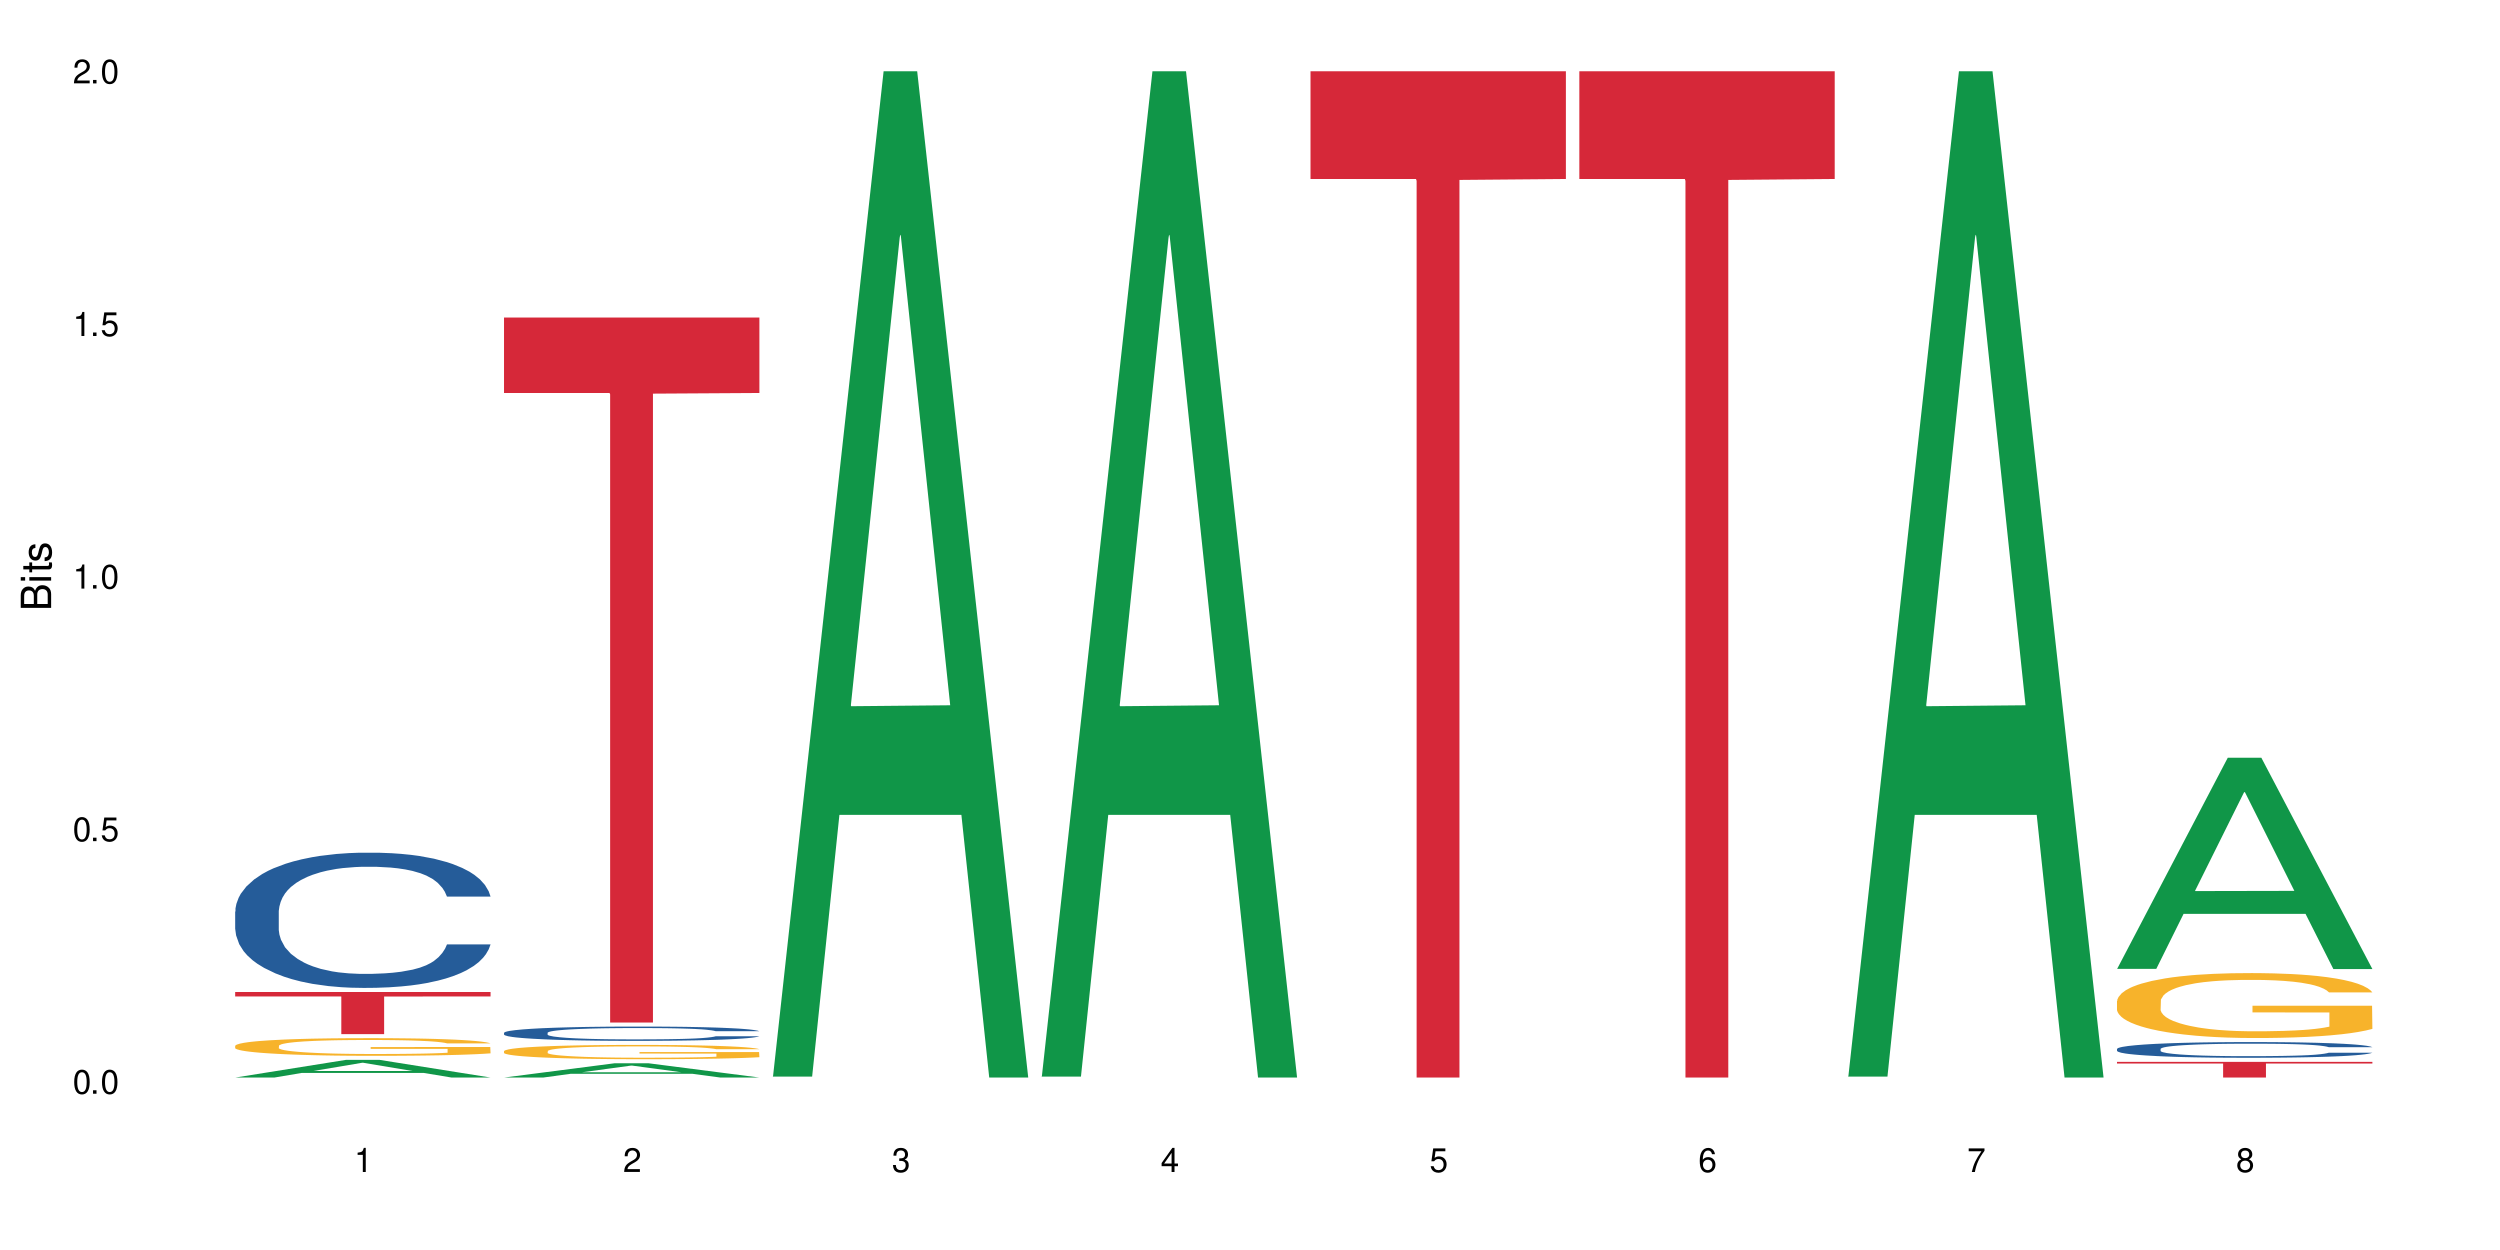<?xml version="1.0" encoding="UTF-8"?>
<svg xmlns="http://www.w3.org/2000/svg" xmlns:xlink="http://www.w3.org/1999/xlink" width="720" height="360" viewBox="0 0 720 360">
<defs>
<g>
<g id="glyph-0-0">
</g>
<g id="glyph-0-1">
<path d="M 2.641 -6.938 C 2 -6.938 1.422 -6.656 1.078 -6.172 C 0.641 -5.562 0.406 -4.641 0.406 -3.359 C 0.406 -1.016 1.188 0.219 2.641 0.219 C 4.078 0.219 4.859 -1.016 4.859 -3.297 C 4.859 -4.641 4.656 -5.547 4.203 -6.172 C 3.844 -6.656 3.281 -6.938 2.641 -6.938 Z M 2.641 -6.188 C 3.547 -6.188 4 -5.25 4 -3.375 C 4 -1.406 3.562 -0.484 2.625 -0.484 C 1.734 -0.484 1.281 -1.438 1.281 -3.344 C 1.281 -5.25 1.734 -6.188 2.641 -6.188 Z M 2.641 -6.188 "/>
</g>
<g id="glyph-0-2">
<path d="M 1.828 -1 L 0.828 -1 L 0.828 0 L 1.828 0 Z M 1.828 -1 "/>
</g>
<g id="glyph-0-3">
<path d="M 4.562 -6.797 L 1.062 -6.797 L 0.547 -3.094 L 1.328 -3.094 C 1.719 -3.562 2.047 -3.734 2.578 -3.734 C 3.484 -3.734 4.062 -3.109 4.062 -2.094 C 4.062 -1.125 3.484 -0.531 2.578 -0.531 C 1.828 -0.531 1.375 -0.906 1.188 -1.672 L 0.328 -1.672 C 0.453 -1.109 0.547 -0.844 0.75 -0.594 C 1.125 -0.078 1.828 0.219 2.594 0.219 C 3.969 0.219 4.922 -0.781 4.922 -2.219 C 4.922 -3.562 4.031 -4.484 2.719 -4.484 C 2.25 -4.484 1.859 -4.359 1.469 -4.062 L 1.734 -5.969 L 4.562 -5.969 Z M 4.562 -6.797 "/>
</g>
<g id="glyph-0-4">
<path d="M 2.484 -4.938 L 2.484 0 L 3.328 0 L 3.328 -6.938 L 2.766 -6.938 C 2.469 -5.875 2.281 -5.734 0.984 -5.562 L 0.984 -4.938 Z M 2.484 -4.938 "/>
</g>
<g id="glyph-0-5">
<path d="M 4.859 -0.828 L 1.281 -0.828 C 1.359 -1.406 1.672 -1.781 2.5 -2.281 L 3.469 -2.828 C 4.406 -3.344 4.906 -4.062 4.906 -4.906 C 4.906 -5.484 4.672 -6.031 4.266 -6.406 C 3.859 -6.766 3.375 -6.938 2.719 -6.938 C 1.859 -6.938 1.219 -6.625 0.844 -6.031 C 0.609 -5.672 0.5 -5.234 0.484 -4.531 L 1.328 -4.531 C 1.359 -5.016 1.406 -5.281 1.531 -5.516 C 1.75 -5.938 2.188 -6.203 2.703 -6.203 C 3.469 -6.203 4.031 -5.641 4.031 -4.891 C 4.031 -4.344 3.719 -3.859 3.125 -3.516 L 2.234 -3 C 0.812 -2.172 0.406 -1.531 0.328 -0.016 L 4.859 -0.016 Z M 4.859 -0.828 "/>
</g>
<g id="glyph-0-6">
<path d="M 2.125 -3.188 L 2.578 -3.188 C 3.5 -3.188 3.984 -2.766 3.984 -1.922 C 3.984 -1.062 3.469 -0.531 2.594 -0.531 C 1.656 -0.531 1.203 -1 1.156 -2.016 L 0.312 -2.016 C 0.344 -1.453 0.438 -1.094 0.609 -0.781 C 0.953 -0.109 1.625 0.219 2.547 0.219 C 3.953 0.219 4.859 -0.625 4.859 -1.938 C 4.859 -2.828 4.516 -3.297 3.703 -3.594 C 4.344 -3.844 4.656 -4.328 4.656 -5.031 C 4.656 -6.219 3.875 -6.938 2.578 -6.938 C 1.203 -6.938 0.484 -6.172 0.453 -4.703 L 1.297 -4.703 C 1.312 -5.125 1.344 -5.359 1.453 -5.578 C 1.641 -5.969 2.062 -6.203 2.594 -6.203 C 3.344 -6.203 3.797 -5.75 3.797 -5 C 3.797 -4.516 3.609 -4.219 3.25 -4.047 C 3.016 -3.953 2.703 -3.922 2.125 -3.906 Z M 2.125 -3.188 "/>
</g>
<g id="glyph-0-7">
<path d="M 3.141 -1.672 L 3.141 0 L 3.984 0 L 3.984 -1.672 L 4.984 -1.672 L 4.984 -2.438 L 3.984 -2.438 L 3.984 -6.938 L 3.359 -6.938 L 0.266 -2.578 L 0.266 -1.672 Z M 3.141 -2.438 L 1 -2.438 L 3.141 -5.5 Z M 3.141 -2.438 "/>
</g>
<g id="glyph-0-8">
<path d="M 4.781 -5.125 C 4.609 -6.266 3.891 -6.938 2.844 -6.938 C 2.094 -6.938 1.422 -6.578 1.031 -5.953 C 0.594 -5.266 0.406 -4.422 0.406 -3.172 C 0.406 -2 0.578 -1.25 0.984 -0.641 C 1.359 -0.078 1.953 0.219 2.703 0.219 C 3.984 0.219 4.922 -0.75 4.922 -2.094 C 4.922 -3.375 4.062 -4.281 2.844 -4.281 C 2.172 -4.281 1.641 -4.031 1.281 -3.516 C 1.281 -5.234 1.828 -6.188 2.797 -6.188 C 3.391 -6.188 3.797 -5.797 3.938 -5.125 Z M 2.734 -3.531 C 3.547 -3.531 4.062 -2.953 4.062 -2.031 C 4.062 -1.156 3.484 -0.531 2.703 -0.531 C 1.922 -0.531 1.328 -1.188 1.328 -2.078 C 1.328 -2.938 1.906 -3.531 2.734 -3.531 Z M 2.734 -3.531 "/>
</g>
<g id="glyph-0-9">
<path d="M 4.984 -6.797 L 0.438 -6.797 L 0.438 -5.969 L 4.109 -5.969 C 2.5 -3.656 1.828 -2.234 1.328 0 L 2.219 0 C 2.594 -2.172 3.453 -4.047 4.984 -6.094 Z M 4.984 -6.797 "/>
</g>
<g id="glyph-0-10">
<path d="M 3.75 -3.656 C 4.469 -4.094 4.688 -4.438 4.688 -5.078 C 4.688 -6.172 3.844 -6.938 2.641 -6.938 C 1.438 -6.938 0.594 -6.172 0.594 -5.094 C 0.594 -4.438 0.812 -4.094 1.516 -3.656 C 0.734 -3.266 0.359 -2.703 0.359 -1.922 C 0.359 -0.656 1.281 0.219 2.641 0.219 C 3.984 0.219 4.922 -0.656 4.922 -1.922 C 4.922 -2.703 4.531 -3.266 3.75 -3.656 Z M 2.641 -6.188 C 3.359 -6.188 3.812 -5.75 3.812 -5.062 C 3.812 -4.406 3.344 -3.984 2.641 -3.984 C 1.922 -3.984 1.453 -4.406 1.453 -5.078 C 1.453 -5.75 1.922 -6.188 2.641 -6.188 Z M 2.641 -3.266 C 3.484 -3.266 4.062 -2.719 4.062 -1.906 C 4.062 -1.078 3.484 -0.531 2.625 -0.531 C 1.797 -0.531 1.219 -1.094 1.219 -1.906 C 1.219 -2.719 1.781 -3.266 2.641 -3.266 Z M 2.641 -3.266 "/>
</g>
<g id="glyph-1-0">
</g>
<g id="glyph-1-1">
<path d="M 0 -0.953 L 0 -4.891 C 0 -5.719 -0.234 -6.344 -0.734 -6.797 C -1.188 -7.234 -1.812 -7.469 -2.5 -7.469 C -3.547 -7.469 -4.188 -7 -4.625 -5.875 C -4.984 -6.688 -5.625 -7.094 -6.531 -7.094 C -7.172 -7.094 -7.734 -6.859 -8.141 -6.391 C -8.562 -5.922 -8.75 -5.344 -8.75 -4.5 L -8.75 -0.953 Z M -4.984 -2.062 L -7.766 -2.062 L -7.766 -4.219 C -7.766 -4.844 -7.688 -5.203 -7.453 -5.5 C -7.219 -5.812 -6.859 -5.969 -6.375 -5.969 C -5.891 -5.969 -5.531 -5.812 -5.297 -5.5 C -5.062 -5.203 -4.984 -4.844 -4.984 -4.219 Z M -0.984 -2.062 L -4 -2.062 L -4 -4.781 C -4 -5.766 -3.438 -6.359 -2.484 -6.359 C -1.547 -6.359 -0.984 -5.766 -0.984 -4.781 Z M -0.984 -2.062 "/>
</g>
<g id="glyph-1-2">
<path d="M -6.281 -1.797 L -6.281 -0.797 L 0 -0.797 L 0 -1.797 Z M -8.75 -1.797 L -8.75 -0.797 L -7.484 -0.797 L -7.484 -1.797 Z M -8.75 -1.797 "/>
</g>
<g id="glyph-1-3">
<path d="M -6.281 -3.047 L -6.281 -2.016 L -8.016 -2.016 L -8.016 -1.016 L -6.281 -1.016 L -6.281 -0.172 L -5.469 -0.172 L -5.469 -1.016 L -0.719 -1.016 C -0.078 -1.016 0.281 -1.453 0.281 -2.234 C 0.281 -2.5 0.25 -2.719 0.188 -3.047 L -0.641 -3.047 C -0.609 -2.906 -0.594 -2.766 -0.594 -2.562 C -0.594 -2.141 -0.719 -2.016 -1.156 -2.016 L -5.469 -2.016 L -5.469 -3.047 Z M -6.281 -3.047 "/>
</g>
<g id="glyph-1-4">
<path d="M -4.531 -5.25 C -5.766 -5.25 -6.469 -4.422 -6.469 -2.969 C -6.469 -1.516 -5.719 -0.562 -4.547 -0.562 C -3.562 -0.562 -3.094 -1.062 -2.734 -2.562 L -2.516 -3.484 C -2.344 -4.188 -2.094 -4.469 -1.641 -4.469 C -1.047 -4.469 -0.641 -3.875 -0.641 -3 C -0.641 -2.453 -0.797 -2 -1.062 -1.75 C -1.25 -1.594 -1.422 -1.531 -1.875 -1.469 L -1.875 -0.406 C -0.422 -0.453 0.281 -1.266 0.281 -2.922 C 0.281 -4.5 -0.5 -5.516 -1.719 -5.516 C -2.656 -5.516 -3.172 -4.984 -3.469 -3.734 L -3.703 -2.766 C -3.891 -1.953 -4.156 -1.609 -4.594 -1.609 C -5.188 -1.609 -5.547 -2.125 -5.547 -2.938 C -5.547 -3.75 -5.203 -4.172 -4.531 -4.203 Z M -4.531 -5.25 "/>
</g>
</g>
</defs>
<rect x="-72" y="-36" width="864" height="432" fill="rgb(100%, 100%, 100%)" fill-opacity="1"/>
<path fill-rule="nonzero" fill="rgb(6.275%, 58.824%, 28.235%)" fill-opacity="1" d="M 67.73 310.328 L 67.809 310.324 L 99.637 305.242 L 109.301 305.242 L 141.281 310.332 L 130.047 310.332 L 122.031 309.004 L 86.906 309.004 L 79.047 310.328 L 67.73 310.328 L 90.285 308.453 L 118.809 308.449 L 104.586 306.074 L 104.43 306.07 L 104.27 306.082 L 90.207 308.449 L 90.285 308.453 Z M 67.73 310.328 "/>
<path fill-rule="nonzero" fill="rgb(14.51%, 36.078%, 60%)" fill-opacity="1" d="M 67.73 262.527 L 67.82 262.492 L 67.82 261.641 L 68.09 260.285 L 68.719 258.578 L 69.344 257.406 L 70.961 255.305 L 73.203 253.277 L 75.535 251.711 L 77.238 250.785 L 78.766 250.074 L 82.262 248.758 L 84.504 248.082 L 86.926 247.477 L 89.887 246.871 L 92.039 246.516 L 96.883 245.945 L 100.469 245.695 L 103.25 245.59 L 109.262 245.59 L 112.848 245.73 L 115.449 245.91 L 118.32 246.195 L 120.742 246.516 L 124.957 247.297 L 128.727 248.293 L 130.43 248.863 L 133.121 249.965 L 135.184 251.035 L 136.617 251.961 L 138.234 253.277 L 139.668 254.879 L 140.746 256.691 L 141.281 258.223 L 128.727 258.223 L 128.098 256.801 L 127.379 255.695 L 126.035 254.238 L 124.688 253.203 L 122.805 252.172 L 121.102 251.496 L 118.77 250.82 L 116.707 250.395 L 114.555 250.074 L 112.488 249.859 L 108.543 249.645 L 103.969 249.645 L 102.266 249.719 L 98.766 250.004 L 96.883 250.25 L 94.191 250.75 L 92.309 251.211 L 90.066 251.926 L 88.539 252.527 L 86.656 253.453 L 85.312 254.273 L 83.785 255.445 L 82.891 256.336 L 82.082 257.332 L 81.363 258.508 L 80.828 259.754 L 80.469 261.07 L 80.289 262.352 L 80.289 267.867 L 80.469 269.148 L 80.918 270.645 L 82.082 272.812 L 83.785 274.699 L 85.762 276.195 L 87.645 277.262 L 88.719 277.762 L 90.156 278.332 L 92.398 279.043 L 95.629 279.754 L 97.512 280.039 L 100.383 280.324 L 103.34 280.465 L 107.289 280.465 L 110.785 280.324 L 113.117 280.145 L 115.539 279.859 L 118.859 279.254 L 120.922 278.688 L 122.715 278.012 L 124.062 277.332 L 124.957 276.766 L 126.305 275.66 L 127.379 274.453 L 128.188 273.207 L 128.727 271.996 L 141.281 271.996 L 140.746 273.418 L 139.938 274.809 L 139.129 275.84 L 137.875 277.086 L 136.441 278.188 L 134.375 279.434 L 132.672 280.254 L 130.43 281.141 L 128.367 281.816 L 126.125 282.422 L 122.805 283.133 L 120.652 283.492 L 118.32 283.812 L 115.539 284.094 L 112.043 284.344 L 108.273 284.488 L 104.777 284.523 L 101.008 284.453 L 98.227 284.309 L 94.551 283.988 L 89.977 283.348 L 86.656 282.672 L 84.055 281.996 L 81.812 281.285 L 79.301 280.324 L 76.074 278.758 L 74.098 277.547 L 72.754 276.551 L 71.23 275.164 L 70.152 273.918 L 68.898 271.926 L 68 269.398 L 67.73 267.441 Z M 67.73 262.527 "/>
<path fill-rule="nonzero" fill="rgb(96.863%, 70.196%, 16.863%)" fill-opacity="1" d="M 67.73 301.168 L 67.82 301.164 L 67.82 301.07 L 68.18 300.859 L 69.078 300.57 L 70.242 300.336 L 71.5 300.148 L 72.305 300.051 L 73.652 299.91 L 74.816 299.809 L 77.777 299.602 L 81.543 299.406 L 83.609 299.32 L 85.941 299.242 L 89.258 299.152 L 90.785 299.121 L 95.449 299.047 L 100.738 299 L 106.57 298.988 L 109.262 298.992 L 112.938 299.008 L 117.961 299.062 L 120.832 299.105 L 123.074 299.152 L 125.406 299.215 L 128.277 299.309 L 130.969 299.418 L 133.121 299.531 L 135.273 299.672 L 137.066 299.82 L 138.594 299.98 L 139.938 300.176 L 140.746 300.34 L 141.281 300.504 L 128.816 300.504 L 128.098 300.34 L 127.289 300.215 L 125.945 300.059 L 124.598 299.949 L 123.254 299.859 L 120.742 299.738 L 118.59 299.664 L 115.898 299.602 L 113.297 299.559 L 110.336 299.531 L 108.543 299.52 L 103.789 299.52 L 99.484 299.555 L 96.973 299.59 L 95.18 299.629 L 92.668 299.699 L 91.141 299.754 L 90.246 299.789 L 87.555 299.934 L 85.762 300.066 L 84.773 300.152 L 83.52 300.293 L 82.621 300.418 L 81.633 300.605 L 81.098 300.742 L 80.379 301.059 L 80.289 301.898 L 80.559 302.074 L 81.098 302.266 L 81.812 302.434 L 82.891 302.609 L 83.965 302.742 L 85.852 302.926 L 87.465 303.047 L 88.719 303.125 L 91.141 303.25 L 92.129 303.293 L 94.461 303.375 L 96.883 303.441 L 99.844 303.496 L 102.086 303.523 L 105.672 303.547 L 110.246 303.547 L 115.629 303.52 L 119.039 303.48 L 121.371 303.445 L 122.895 303.414 L 124.777 303.363 L 126.125 303.316 L 127.379 303.266 L 128.906 303.184 L 128.906 302.074 L 106.75 302.07 L 106.75 301.547 L 141.195 301.543 L 141.281 303.363 L 139.398 303.488 L 137.066 303.609 L 134.824 303.699 L 132.492 303.781 L 129.176 303.867 L 126.484 303.926 L 122.355 303.988 L 118.59 304.031 L 114.645 304.059 L 111.145 304.074 L 107.02 304.078 L 103.34 304.066 L 99.395 304.039 L 96.254 304.004 L 93.383 303.957 L 90.516 303.895 L 86.926 303.797 L 84.594 303.719 L 82.172 303.621 L 79.75 303.504 L 77.598 303.379 L 76.164 303.281 L 74.727 303.172 L 73.203 303.031 L 71.766 302.875 L 70.691 302.73 L 69.703 302.566 L 68.988 302.414 L 68.27 302.203 L 67.91 302.035 L 67.73 301.891 Z M 67.73 301.168 "/>
<path fill-rule="nonzero" fill="rgb(83.922%, 15.686%, 22.353%)" fill-opacity="1" d="M 67.73 285.688 L 141.281 285.688 L 141.281 286.984 L 110.629 286.996 L 110.629 297.824 L 98.297 297.824 L 98.297 287.008 L 98.117 286.984 L 67.73 286.984 Z M 67.73 285.688 "/>
<path fill-rule="nonzero" fill="rgb(6.275%, 58.824%, 28.235%)" fill-opacity="1" d="M 145.156 310.328 L 145.234 310.324 L 177.059 306.215 L 186.723 306.215 L 218.707 310.332 L 207.469 310.332 L 199.453 309.258 L 164.328 309.258 L 156.469 310.328 L 145.156 310.328 L 167.707 308.812 L 196.23 308.809 L 182.008 306.887 L 181.852 306.883 L 181.695 306.895 L 167.629 308.809 L 167.707 308.812 Z M 145.156 310.328 "/>
<path fill-rule="nonzero" fill="rgb(14.51%, 36.078%, 60%)" fill-opacity="1" d="M 145.156 297.445 L 145.242 297.441 L 145.242 297.352 L 145.512 297.207 L 146.141 297.027 L 146.77 296.902 L 148.383 296.68 L 150.625 296.465 L 152.957 296.301 L 154.664 296.203 L 156.188 296.125 L 159.684 295.988 L 161.93 295.918 L 164.352 295.852 L 167.309 295.789 L 169.461 295.75 L 174.305 295.691 L 177.895 295.664 L 180.676 295.652 L 186.684 295.652 L 190.273 295.668 L 192.875 295.688 L 195.742 295.715 L 198.164 295.75 L 202.383 295.832 L 206.148 295.938 L 207.852 296 L 210.543 296.117 L 212.605 296.227 L 214.043 296.328 L 215.656 296.465 L 217.094 296.637 L 218.168 296.828 L 218.707 296.988 L 206.148 296.988 L 205.52 296.84 L 204.805 296.723 L 203.457 296.566 L 202.113 296.457 L 200.23 296.348 L 198.523 296.277 L 196.191 296.207 L 194.129 296.16 L 191.977 296.125 L 189.914 296.105 L 185.969 296.082 L 181.391 296.082 L 179.688 296.09 L 176.191 296.121 L 174.305 296.145 L 171.613 296.199 L 169.73 296.246 L 167.488 296.324 L 165.965 296.387 L 164.082 296.484 L 162.734 296.57 L 161.211 296.695 L 160.312 296.789 L 159.508 296.895 L 158.789 297.02 L 158.25 297.152 L 157.891 297.289 L 157.711 297.426 L 157.711 298.008 L 157.891 298.145 L 158.34 298.301 L 159.508 298.531 L 161.211 298.73 L 163.184 298.891 L 165.066 299.004 L 166.145 299.055 L 167.578 299.113 L 169.82 299.191 L 173.051 299.266 L 174.934 299.297 L 177.805 299.324 L 180.766 299.34 L 184.711 299.34 L 188.211 299.324 L 190.543 299.309 L 192.965 299.277 L 196.281 299.215 L 198.344 299.152 L 200.141 299.082 L 201.484 299.008 L 202.383 298.949 L 203.727 298.832 L 204.805 298.703 L 205.609 298.574 L 206.148 298.445 L 218.707 298.445 L 218.168 298.598 L 217.359 298.742 L 216.555 298.852 L 215.297 298.984 L 213.863 299.102 L 211.801 299.23 L 210.094 299.316 L 207.852 299.414 L 205.789 299.484 L 203.547 299.547 L 200.23 299.625 L 198.074 299.66 L 195.742 299.695 L 192.965 299.727 L 189.465 299.75 L 185.699 299.766 L 182.199 299.77 L 178.434 299.762 L 175.652 299.746 L 171.973 299.715 L 167.398 299.645 L 164.082 299.574 L 161.48 299.504 L 159.238 299.426 L 156.727 299.324 L 153.496 299.16 L 151.523 299.031 L 150.176 298.926 L 148.652 298.781 L 147.574 298.648 L 146.32 298.438 L 145.422 298.172 L 145.156 297.965 Z M 145.156 297.445 "/>
<path fill-rule="nonzero" fill="rgb(96.863%, 70.196%, 16.863%)" fill-opacity="1" d="M 145.156 302.699 L 145.242 302.695 L 145.242 302.617 L 145.602 302.449 L 146.5 302.215 L 147.664 302.023 L 148.922 301.875 L 149.73 301.793 L 151.074 301.684 L 152.242 301.598 L 155.199 301.43 L 158.969 301.273 L 161.031 301.203 L 163.363 301.141 L 166.684 301.07 L 168.207 301.043 L 172.871 300.984 L 178.164 300.945 L 183.992 300.934 L 186.684 300.938 L 190.363 300.953 L 195.387 300.992 L 198.254 301.031 L 200.496 301.07 L 202.828 301.117 L 205.699 301.191 L 208.391 301.285 L 210.543 301.375 L 212.695 301.488 L 214.492 301.605 L 216.016 301.738 L 217.359 301.895 L 218.168 302.027 L 218.707 302.16 L 206.238 302.16 L 205.52 302.027 L 204.715 301.926 L 203.367 301.801 L 202.023 301.711 L 200.676 301.641 L 198.164 301.543 L 196.012 301.484 L 193.32 301.43 L 190.723 301.395 L 187.762 301.375 L 185.969 301.367 L 181.211 301.367 L 176.906 301.391 L 174.395 301.422 L 172.602 301.453 L 170.09 301.508 L 168.566 301.555 L 167.668 301.586 L 164.977 301.699 L 163.184 301.805 L 162.195 301.879 L 160.941 301.992 L 160.043 302.094 L 159.059 302.242 L 158.52 302.355 L 157.801 302.609 L 157.711 303.289 L 157.98 303.43 L 158.52 303.586 L 159.238 303.719 L 160.312 303.863 L 161.391 303.973 L 163.273 304.117 L 164.887 304.215 L 166.145 304.281 L 168.566 304.383 L 169.551 304.414 L 171.883 304.484 L 174.305 304.535 L 177.266 304.582 L 179.508 304.605 L 183.098 304.621 L 187.672 304.621 L 193.055 304.602 L 196.461 304.57 L 198.793 304.539 L 200.32 304.512 L 202.203 304.473 L 203.547 304.434 L 204.805 304.395 L 206.328 304.328 L 206.328 303.43 L 184.172 303.426 L 184.172 303.004 L 218.617 303 L 218.707 304.473 L 216.824 304.574 L 214.492 304.672 L 212.25 304.746 L 209.918 304.809 L 206.598 304.883 L 203.906 304.926 L 199.781 304.98 L 196.012 305.012 L 192.066 305.035 L 188.566 305.047 L 184.441 305.051 L 180.766 305.043 L 176.816 305.02 L 173.68 304.992 L 170.809 304.953 L 167.938 304.906 L 164.352 304.824 L 162.016 304.762 L 159.594 304.684 L 157.172 304.59 L 155.02 304.488 L 153.586 304.41 L 152.152 304.316 L 150.625 304.207 L 149.191 304.078 L 148.113 303.961 L 147.129 303.828 L 146.41 303.703 L 145.691 303.535 L 145.332 303.402 L 145.156 303.285 Z M 145.156 302.699 "/>
<path fill-rule="nonzero" fill="rgb(83.922%, 15.686%, 22.353%)" fill-opacity="1" d="M 145.156 91.445 L 218.707 91.445 L 218.707 113.18 L 188.051 113.371 L 188.051 294.488 L 175.719 294.488 L 175.719 113.559 L 175.539 113.18 L 145.156 113.18 Z M 145.156 91.445 "/>
<path fill-rule="nonzero" fill="rgb(6.275%, 58.824%, 28.235%)" fill-opacity="1" d="M 222.578 310.059 L 222.656 309.789 L 254.48 20.527 L 264.148 20.527 L 296.129 310.332 L 284.895 310.332 L 276.879 234.684 L 241.75 234.684 L 233.895 310.059 L 222.578 310.059 L 245.129 203.391 L 273.656 203.117 L 259.434 67.875 L 259.273 67.602 L 259.117 68.418 L 245.051 203.117 L 245.129 203.391 Z M 222.578 310.059 "/>
<path fill-rule="nonzero" fill="rgb(6.275%, 58.824%, 28.235%)" fill-opacity="1" d="M 300 310.059 L 300.078 309.789 L 331.906 20.527 L 341.57 20.527 L 373.555 310.332 L 362.316 310.332 L 354.301 234.684 L 319.176 234.684 L 311.316 310.059 L 300 310.059 L 322.555 203.391 L 351.078 203.117 L 336.855 67.875 L 336.699 67.602 L 336.543 68.418 L 322.477 203.117 L 322.555 203.391 Z M 300 310.059 "/>
<path fill-rule="nonzero" fill="rgb(83.922%, 15.686%, 22.353%)" fill-opacity="1" d="M 377.426 20.527 L 450.977 20.527 L 450.977 51.547 L 420.324 51.82 L 420.324 310.332 L 407.988 310.332 L 407.988 52.094 L 407.809 51.547 L 377.426 51.547 Z M 377.426 20.527 "/>
<path fill-rule="nonzero" fill="rgb(83.922%, 15.686%, 22.353%)" fill-opacity="1" d="M 454.848 20.527 L 528.398 20.527 L 528.398 51.547 L 497.746 51.82 L 497.746 310.332 L 485.414 310.332 L 485.414 52.094 L 485.234 51.547 L 454.848 51.547 Z M 454.848 20.527 "/>
<path fill-rule="nonzero" fill="rgb(6.275%, 58.824%, 28.235%)" fill-opacity="1" d="M 532.27 310.059 L 532.352 309.789 L 564.176 20.527 L 573.84 20.527 L 605.824 310.332 L 594.586 310.332 L 586.57 234.684 L 551.445 234.684 L 543.586 310.059 L 532.27 310.059 L 554.824 203.391 L 583.348 203.117 L 569.125 67.875 L 568.969 67.602 L 568.812 68.418 L 554.746 203.117 L 554.824 203.391 Z M 532.27 310.059 "/>
<path fill-rule="nonzero" fill="rgb(6.275%, 58.824%, 28.235%)" fill-opacity="1" d="M 609.695 279.031 L 609.773 278.973 L 641.598 218.227 L 651.266 218.227 L 683.246 279.086 L 672.008 279.086 L 663.996 263.199 L 628.867 263.199 L 621.012 279.031 L 609.695 279.031 L 632.246 256.629 L 660.773 256.57 L 646.551 228.168 L 646.391 228.113 L 646.234 228.281 L 632.168 256.57 L 632.246 256.629 Z M 609.695 279.031 "/>
<path fill-rule="nonzero" fill="rgb(14.51%, 36.078%, 60%)" fill-opacity="1" d="M 609.695 302.086 L 609.785 302.082 L 609.785 301.984 L 610.055 301.824 L 610.68 301.629 L 611.309 301.492 L 612.922 301.246 L 615.164 301.012 L 617.5 300.828 L 619.203 300.723 L 620.727 300.637 L 624.227 300.484 L 626.469 300.406 L 628.891 300.336 L 631.852 300.266 L 634.004 300.227 L 638.848 300.16 L 642.434 300.129 L 645.215 300.117 L 651.223 300.117 L 654.812 300.133 L 657.414 300.156 L 660.285 300.188 L 662.707 300.227 L 666.922 300.316 L 670.688 300.434 L 672.395 300.496 L 675.086 300.625 L 677.148 300.75 L 678.582 300.859 L 680.195 301.012 L 681.633 301.195 L 682.707 301.406 L 683.246 301.586 L 670.688 301.586 L 670.062 301.422 L 669.344 301.293 L 667.996 301.121 L 666.652 301.004 L 664.77 300.883 L 663.066 300.805 L 660.734 300.727 L 658.668 300.676 L 656.516 300.637 L 654.453 300.613 L 650.508 300.59 L 645.934 300.59 L 644.227 300.598 L 640.73 300.629 L 638.848 300.66 L 636.156 300.719 L 634.273 300.77 L 632.027 300.855 L 630.504 300.926 L 628.621 301.031 L 627.273 301.125 L 625.75 301.262 L 624.852 301.367 L 624.047 301.48 L 623.328 301.617 L 622.789 301.766 L 622.43 301.918 L 622.254 302.066 L 622.254 302.707 L 622.43 302.855 L 622.879 303.031 L 624.047 303.281 L 625.75 303.5 L 627.723 303.676 L 629.605 303.801 L 630.684 303.855 L 632.117 303.922 L 634.363 304.004 L 637.59 304.09 L 639.473 304.121 L 642.344 304.156 L 645.305 304.172 L 649.25 304.172 L 652.75 304.156 L 655.082 304.133 L 657.504 304.102 L 660.82 304.031 L 662.887 303.965 L 664.68 303.887 L 666.023 303.809 L 666.922 303.742 L 668.266 303.613 L 669.344 303.473 L 670.152 303.328 L 670.688 303.188 L 683.246 303.188 L 682.707 303.352 L 681.902 303.512 L 681.094 303.633 L 679.84 303.777 L 678.402 303.906 L 676.34 304.051 L 674.637 304.148 L 672.395 304.25 L 670.332 304.328 L 668.086 304.398 L 664.77 304.48 L 662.617 304.523 L 660.285 304.559 L 657.504 304.594 L 654.004 304.621 L 650.238 304.641 L 646.738 304.645 L 642.973 304.633 L 640.191 304.617 L 636.516 304.582 L 631.941 304.508 L 628.621 304.43 L 626.02 304.348 L 623.777 304.266 L 621.266 304.156 L 618.035 303.973 L 616.062 303.832 L 614.719 303.715 L 613.191 303.555 L 612.117 303.41 L 610.859 303.18 L 609.965 302.887 L 609.695 302.656 Z M 609.695 302.086 "/>
<path fill-rule="nonzero" fill="rgb(96.863%, 70.196%, 16.863%)" fill-opacity="1" d="M 609.695 288.262 L 609.785 288.242 L 609.785 287.902 L 610.145 287.133 L 611.039 286.074 L 612.207 285.203 L 613.461 284.52 L 614.27 284.16 L 615.613 283.648 L 616.781 283.273 L 619.742 282.504 L 623.508 281.789 L 625.57 281.48 L 627.902 281.191 L 631.223 280.867 L 632.746 280.746 L 637.41 280.473 L 642.703 280.301 L 648.535 280.25 L 651.223 280.27 L 654.902 280.336 L 659.926 280.523 L 662.797 280.695 L 665.039 280.867 L 667.371 281.086 L 670.242 281.43 L 672.93 281.84 L 675.086 282.25 L 677.238 282.762 L 679.031 283.309 L 680.555 283.906 L 681.902 284.625 L 682.707 285.223 L 683.246 285.82 L 670.777 285.82 L 670.062 285.223 L 669.254 284.758 L 667.91 284.195 L 666.562 283.785 L 665.219 283.461 L 662.707 283.016 L 660.555 282.746 L 657.863 282.504 L 655.262 282.352 L 652.301 282.25 L 650.508 282.215 L 645.754 282.215 L 641.449 282.336 L 638.938 282.473 L 637.141 282.609 L 634.629 282.863 L 633.105 283.07 L 632.207 283.207 L 629.52 283.734 L 627.723 284.215 L 626.738 284.539 L 625.48 285.051 L 624.586 285.512 L 623.598 286.195 L 623.059 286.707 L 622.344 287.867 L 622.254 290.941 L 622.52 291.59 L 623.059 292.293 L 623.777 292.906 L 624.852 293.555 L 625.93 294.051 L 627.812 294.719 L 629.43 295.16 L 630.684 295.453 L 633.105 295.914 L 634.094 296.066 L 636.426 296.375 L 638.848 296.613 L 641.805 296.816 L 644.047 296.922 L 647.637 297.008 L 652.211 297.008 L 657.594 296.902 L 661 296.766 L 663.332 296.629 L 664.859 296.512 L 666.742 296.324 L 668.086 296.152 L 669.344 295.965 L 670.867 295.676 L 670.867 291.59 L 648.715 291.574 L 648.715 289.66 L 683.156 289.645 L 683.246 296.324 L 681.363 296.785 L 679.031 297.227 L 676.789 297.57 L 674.457 297.859 L 671.137 298.184 L 668.445 298.391 L 664.32 298.629 L 660.555 298.781 L 656.605 298.887 L 653.109 298.938 L 648.98 298.953 L 645.305 298.918 L 641.359 298.816 L 638.219 298.68 L 635.348 298.508 L 632.477 298.289 L 628.891 297.93 L 626.559 297.637 L 624.137 297.281 L 621.715 296.852 L 619.562 296.391 L 618.125 296.031 L 616.691 295.621 L 615.164 295.109 L 613.73 294.531 L 612.656 294 L 611.668 293.402 L 610.949 292.84 L 610.234 292.07 L 609.875 291.457 L 609.695 290.926 Z M 609.695 288.262 "/>
<path fill-rule="nonzero" fill="rgb(83.922%, 15.686%, 22.353%)" fill-opacity="1" d="M 609.695 305.809 L 683.246 305.809 L 683.246 306.293 L 652.594 306.297 L 652.594 310.332 L 640.258 310.332 L 640.258 306.301 L 640.082 306.293 L 609.695 306.293 Z M 609.695 305.809 "/>
<g fill="rgb(0%, 0%, 0%)" fill-opacity="1">
<use xlink:href="#glyph-0-1" x="20.965" y="314.993"/>
<use xlink:href="#glyph-0-2" x="25.965" y="314.993"/>
<use xlink:href="#glyph-0-1" x="28.965" y="314.993"/>
</g>
<g fill="rgb(0%, 0%, 0%)" fill-opacity="1">
<use xlink:href="#glyph-0-1" x="20.965" y="242.251"/>
<use xlink:href="#glyph-0-2" x="25.965" y="242.251"/>
<use xlink:href="#glyph-0-3" x="28.965" y="242.251"/>
</g>
<g fill="rgb(0%, 0%, 0%)" fill-opacity="1">
<use xlink:href="#glyph-0-4" x="20.965" y="169.509"/>
<use xlink:href="#glyph-0-2" x="25.965" y="169.509"/>
<use xlink:href="#glyph-0-1" x="28.965" y="169.509"/>
</g>
<g fill="rgb(0%, 0%, 0%)" fill-opacity="1">
<use xlink:href="#glyph-0-4" x="20.965" y="96.767"/>
<use xlink:href="#glyph-0-2" x="25.965" y="96.767"/>
<use xlink:href="#glyph-0-3" x="28.965" y="96.767"/>
</g>
<g fill="rgb(0%, 0%, 0%)" fill-opacity="1">
<use xlink:href="#glyph-0-5" x="20.965" y="24.024"/>
<use xlink:href="#glyph-0-2" x="25.965" y="24.024"/>
<use xlink:href="#glyph-0-1" x="28.965" y="24.024"/>
</g>
<g fill="rgb(0%, 0%, 0%)" fill-opacity="1">
<use xlink:href="#glyph-0-4" x="102.008" y="337.532"/>
</g>
<g fill="rgb(0%, 0%, 0%)" fill-opacity="1">
<use xlink:href="#glyph-0-5" x="179.43" y="337.532"/>
</g>
<g fill="rgb(0%, 0%, 0%)" fill-opacity="1">
<use xlink:href="#glyph-0-6" x="256.855" y="337.532"/>
</g>
<g fill="rgb(0%, 0%, 0%)" fill-opacity="1">
<use xlink:href="#glyph-0-7" x="334.277" y="337.532"/>
</g>
<g fill="rgb(0%, 0%, 0%)" fill-opacity="1">
<use xlink:href="#glyph-0-3" x="411.699" y="337.532"/>
</g>
<g fill="rgb(0%, 0%, 0%)" fill-opacity="1">
<use xlink:href="#glyph-0-8" x="489.125" y="337.532"/>
</g>
<g fill="rgb(0%, 0%, 0%)" fill-opacity="1">
<use xlink:href="#glyph-0-9" x="566.547" y="337.532"/>
</g>
<g fill="rgb(0%, 0%, 0%)" fill-opacity="1">
<use xlink:href="#glyph-0-10" x="643.969" y="337.532"/>
</g>
<g fill="rgb(0%, 0%, 0%)" fill-opacity="1">
<use xlink:href="#glyph-1-1" x="14.725" y="176.012"/>
<use xlink:href="#glyph-1-2" x="14.725" y="168.012"/>
<use xlink:href="#glyph-1-3" x="14.725" y="165.012"/>
<use xlink:href="#glyph-1-4" x="14.725" y="162.012"/>
</g>
</svg>
